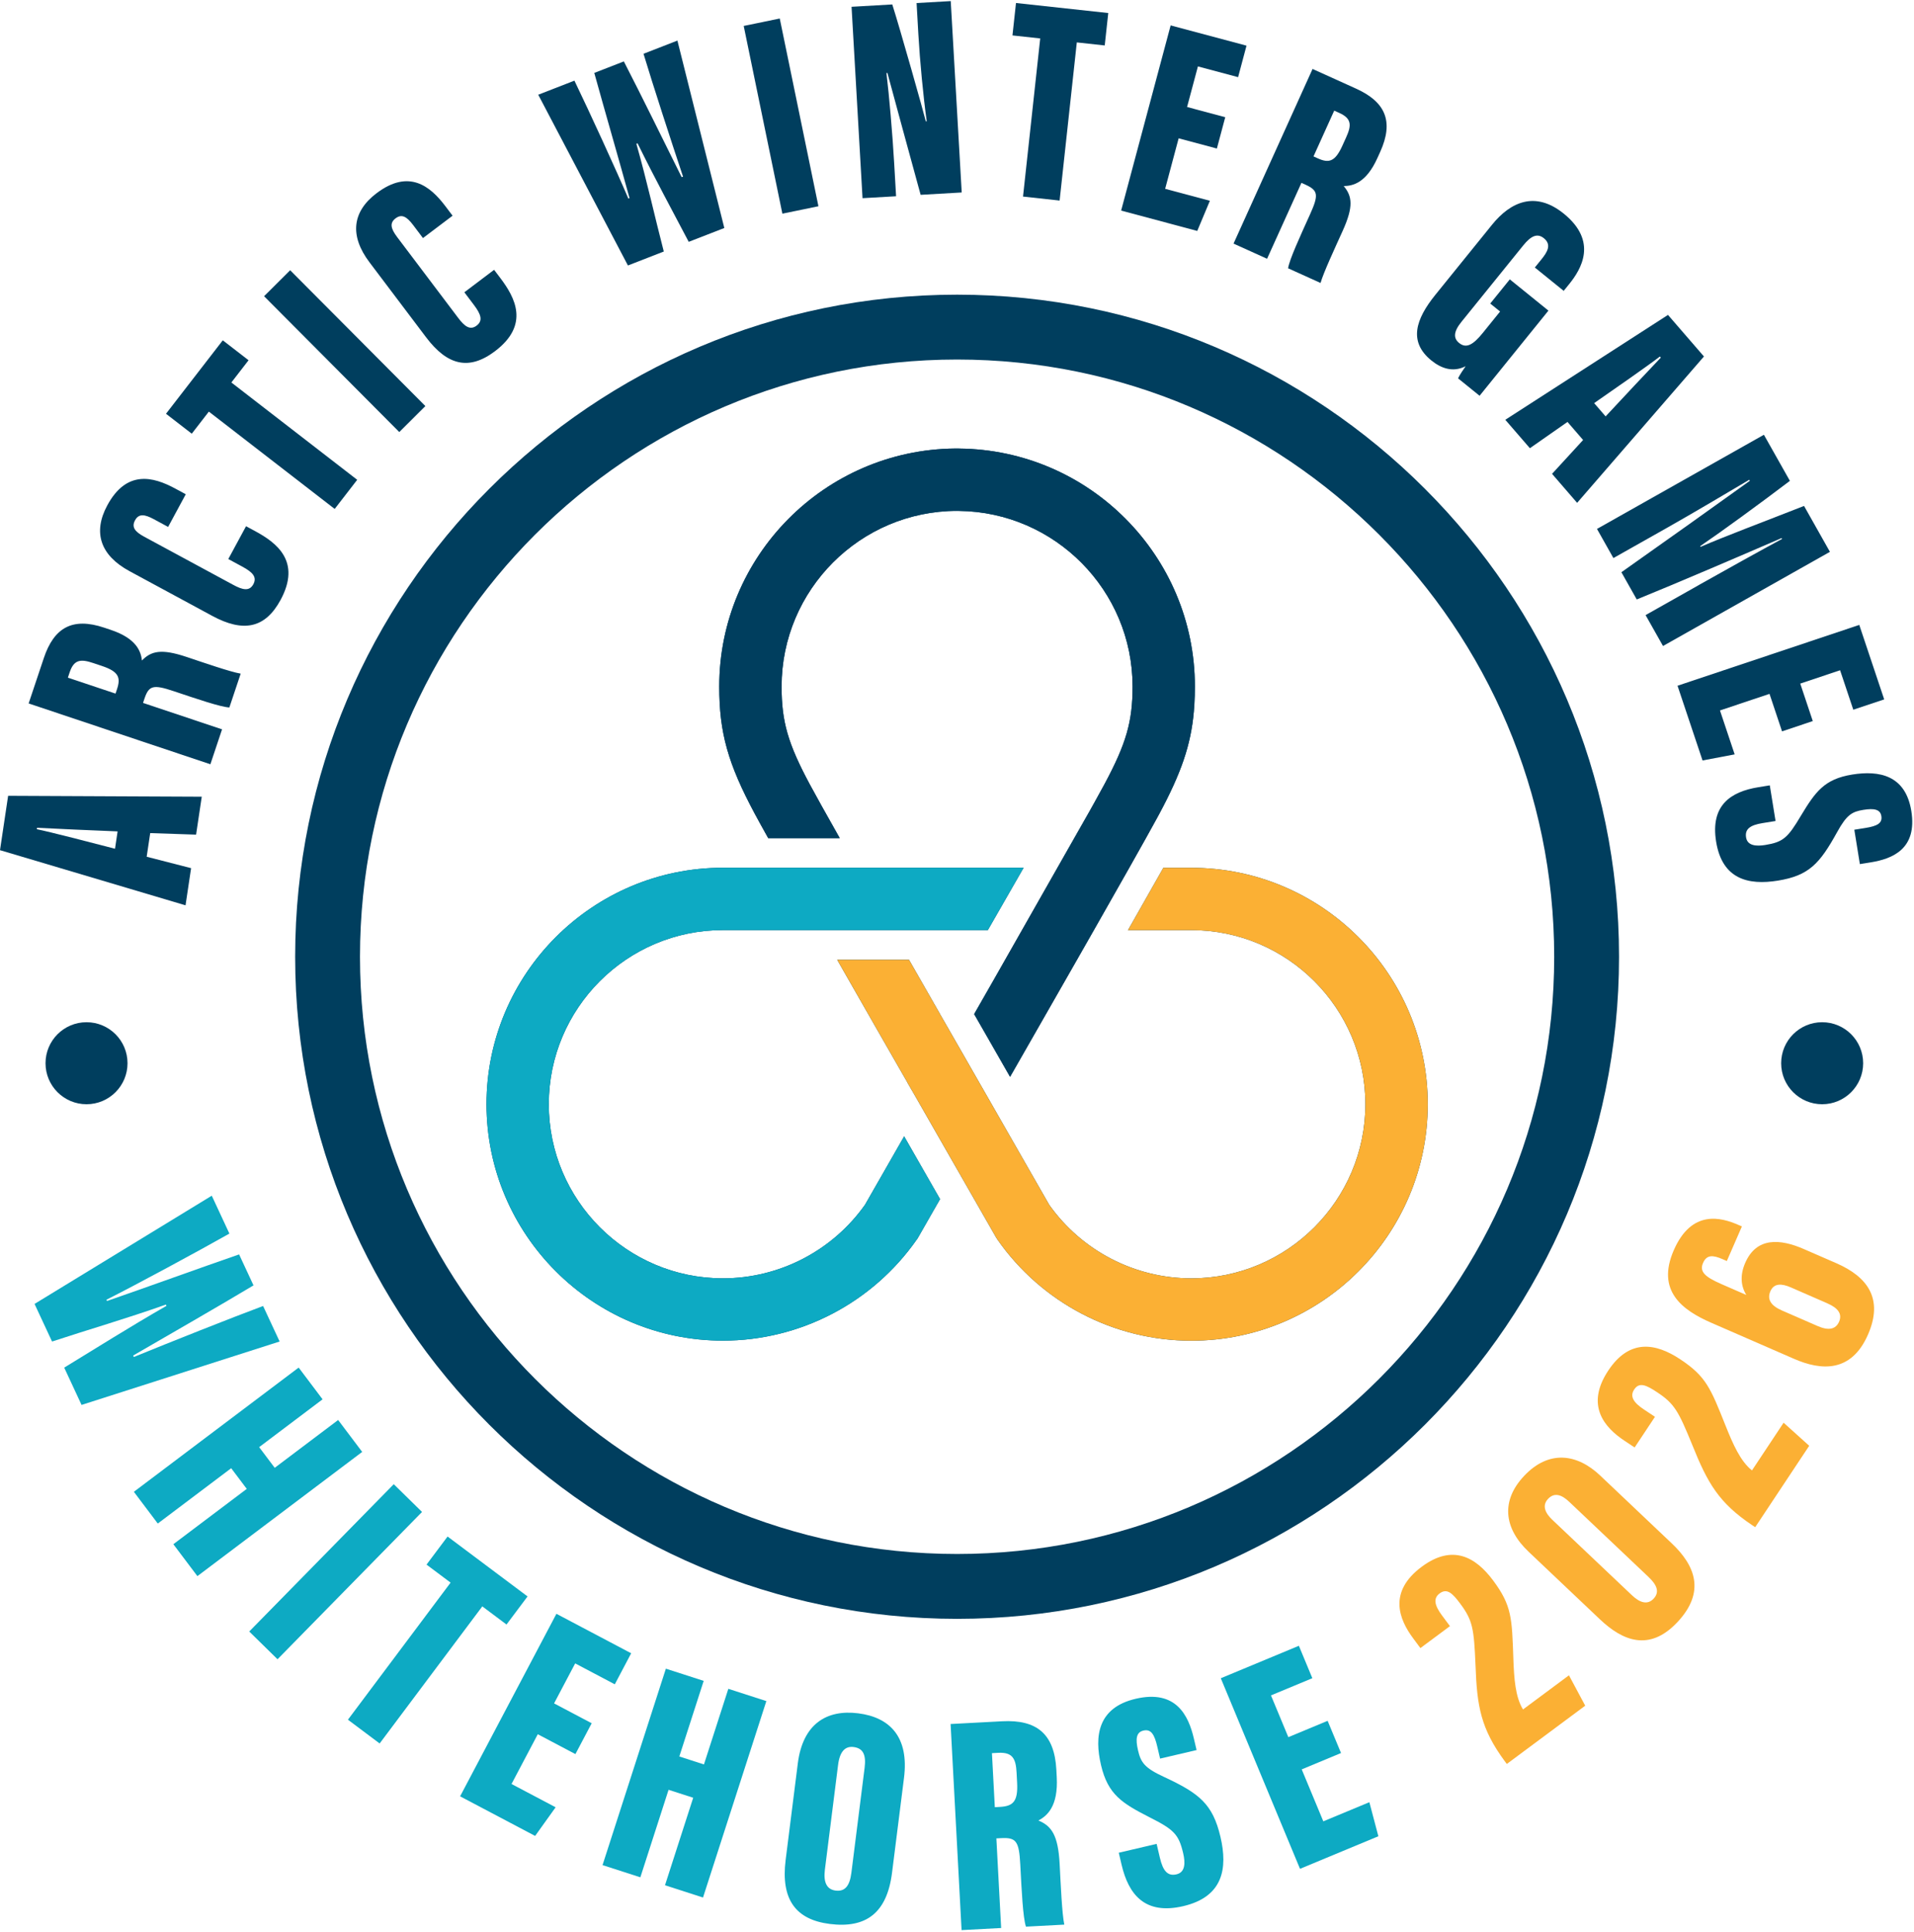 <svg xmlns:xlink="http://www.w3.org/1999/xlink" xmlns="http://www.w3.org/2000/svg" width="874" viewBox="0 0 874 882" fill="none" class="awg_logo-round" height="882" ><path d="M437.041 739.07C270.371 739.07 134.781 603.47 134.781 436.8C134.781 270.13 270.371 134.53 437.041 134.53C603.711 134.53 739.311 270.13 739.311 436.8C739.311 603.47 603.711 739.07 437.041 739.07ZM437.041 164.14C286.701 164.14 164.381 286.45 164.381 436.8C164.381 587.15 286.691 709.46 437.041 709.46C587.391 709.46 709.701 587.15 709.701 436.8C709.701 286.45 587.381 164.14 437.041 164.14Z" fill="#003E5E"></path><path d="M350.804 382.65H383.454C377.214 371.61 372.224 362.671 369.754 358.061C359.794 339.461 356.904 329.45 356.904 313.43C356.904 269.25 392.814 233.3 436.984 233.24C437.004 233.24 437.024 233.24 437.044 233.24C437.354 233.24 437.654 233.26 437.954 233.26C481.724 233.79 517.174 269.54 517.174 313.43C517.174 329.45 514.294 339.461 504.324 358.061C503.284 360.001 501.814 362.68 499.984 365.96C499.254 367.27 498.464 368.68 497.634 370.18C495.964 373.17 453.704 447.47 453.704 447.47C453.704 447.47 447.974 457.49 444.834 462.98C448.874 470.03 451.404 474.43 451.524 474.64L451.544 474.68L461.234 491.621C466.864 481.771 473.384 470.371 478.404 461.601C479.624 459.471 480.864 457.301 482.114 455.111C482.474 454.481 482.834 453.85 483.194 453.22C484.814 450.38 486.464 447.511 488.114 444.611C489.344 442.461 490.574 440.31 491.804 438.15C494.384 433.62 496.974 429.09 499.514 424.63C505.304 414.47 510.864 404.68 515.664 396.17C518.504 391.15 521.064 386.58 523.264 382.65C525.254 379.09 526.934 376.05 528.234 373.66C528.664 372.87 529.054 372.14 529.404 371.5C539.304 353.02 543.774 340.26 545.134 324.99C545.234 323.86 545.324 322.721 545.394 321.561C545.544 318.951 545.624 316.25 545.624 313.42C545.624 253.83 497.404 205.311 437.944 204.791V204.771H436.114C376.644 205.301 328.434 253.84 328.434 313.43C328.434 334.47 332.374 348.58 344.654 371.5C346.034 374.08 348.144 377.91 350.794 382.65H350.804Z" fill="#003E5E"></path><path d="M543.993 396.18H531.233C526.843 403.99 521.863 412.77 517.013 421.26C516.963 421.35 516.913 421.431 516.863 421.521C516.263 422.571 515.673 423.61 515.083 424.64H543.993C587.823 424.64 623.483 460.3 623.483 504.13C623.483 547.96 587.823 583.621 543.993 583.621C518.243 583.621 494.033 571.091 479.123 550.081L461.263 518.871L461.233 518.831L461.083 518.561L453.473 505.26L453.453 505.22L442.533 486.15V486.14L439.833 481.43L439.733 481.49V481.47L439.823 481.41C439.753 481.28 438.763 479.561 437.073 476.621C435.223 473.401 432.533 468.711 429.273 463.021C429.273 463.021 429.273 463.01 429.273 463C429.233 462.93 429.193 462.871 429.163 462.801C425.153 455.791 420.283 447.3 415.073 438.18H382.293C395.213 460.83 407.583 482.381 412.723 491.351C412.773 491.441 412.823 491.531 412.883 491.621C412.883 491.631 412.903 491.65 412.913 491.66C413.163 492.1 413.403 492.52 413.613 492.89C413.643 492.94 413.663 492.981 413.693 493.031C413.973 493.521 414.213 493.931 414.413 494.291L414.393 494.321L417.953 500.47L420.673 505.22L437.073 533.871L444.863 547.48L454.773 564.801L455.453 565.88C475.653 594.81 508.763 612.091 544.013 612.091C603.533 612.091 651.963 563.66 651.963 504.14C651.963 444.62 603.533 396.19 544.013 396.19L543.993 396.18Z" fill="#003E5E"></path><path d="M394.962 550.071C380.042 571.081 355.842 583.611 330.092 583.611C286.262 583.611 250.602 547.951 250.602 504.121C250.602 460.291 286.262 424.63 330.092 424.63H451.082C451.302 424.26 451.522 423.87 451.752 423.47C455.642 416.72 461.372 406.75 467.422 396.16H330.102C270.582 396.16 222.152 444.591 222.152 504.111C222.152 563.631 270.582 612.061 330.102 612.061C365.352 612.061 398.462 594.791 418.662 565.851L419.032 565.331L429.262 547.45L412.862 518.801L394.972 550.061L394.962 550.071Z" fill="#003E5E"></path><path d="M350.804 382.65H383.454C377.214 371.61 372.224 362.671 369.754 358.061C359.794 339.461 356.904 329.45 356.904 313.43C356.904 269.25 392.814 233.3 436.984 233.24C437.004 233.24 437.024 233.24 437.044 233.24C437.354 233.24 437.654 233.26 437.954 233.26C481.724 233.79 517.174 269.54 517.174 313.43C517.174 329.45 514.294 339.461 504.324 358.061C503.284 360.001 501.814 362.68 499.984 365.96C499.254 367.27 498.464 368.68 497.634 370.18C495.964 373.17 453.704 447.47 453.704 447.47C453.704 447.47 447.974 457.49 444.834 462.98C448.874 470.03 451.404 474.43 451.524 474.64L451.544 474.68L461.234 491.621C466.864 481.771 473.384 470.371 478.404 461.601C479.624 459.471 480.864 457.301 482.114 455.111C482.474 454.481 482.834 453.85 483.194 453.22C484.814 450.38 486.464 447.511 488.114 444.611C489.344 442.461 490.574 440.31 491.804 438.15C494.384 433.62 496.974 429.09 499.514 424.63C505.304 414.47 510.864 404.68 515.664 396.17C518.504 391.15 521.064 386.58 523.264 382.65C525.254 379.09 526.934 376.05 528.234 373.66C528.664 372.87 529.054 372.14 529.404 371.5C539.304 353.02 543.774 340.26 545.134 324.99C545.234 323.86 545.324 322.721 545.394 321.561C545.544 318.951 545.624 316.25 545.624 313.42C545.624 253.83 497.404 205.311 437.944 204.791V204.771H436.114C376.644 205.301 328.434 253.84 328.434 313.43C328.434 334.47 332.374 348.58 344.654 371.5C346.034 374.08 348.144 377.91 350.794 382.65H350.804Z" fill="#003E5E"></path><path d="M543.993 396.18H531.233C526.843 403.99 521.863 412.77 517.013 421.26C516.963 421.35 516.913 421.431 516.863 421.521C516.263 422.571 515.673 423.61 515.083 424.64H543.993C587.823 424.64 623.483 460.3 623.483 504.13C623.483 547.96 587.823 583.621 543.993 583.621C518.243 583.621 494.033 571.091 479.123 550.081L461.263 518.871L461.233 518.831L461.083 518.561L453.473 505.26L453.453 505.22L442.533 486.15V486.14L439.833 481.43L439.733 481.49V481.47L439.823 481.41C439.753 481.28 438.763 479.561 437.073 476.621C435.223 473.401 432.533 468.711 429.273 463.021C429.273 463.021 429.273 463.01 429.273 463C429.233 462.93 429.193 462.871 429.163 462.801C425.153 455.791 420.283 447.3 415.073 438.18H382.293C395.213 460.83 407.583 482.381 412.723 491.351C412.773 491.441 412.823 491.531 412.883 491.621C412.883 491.631 412.903 491.65 412.913 491.66C413.163 492.1 413.403 492.52 413.613 492.89C413.643 492.94 413.663 492.981 413.693 493.031C413.973 493.521 414.213 493.931 414.413 494.291L414.393 494.321L417.953 500.47L420.673 505.22L437.073 533.871L444.863 547.48L454.773 564.801L455.453 565.88C475.653 594.81 508.763 612.091 544.013 612.091C603.533 612.091 651.963 563.66 651.963 504.14C651.963 444.62 603.533 396.19 544.013 396.19L543.993 396.18Z" fill="#FBB034"></path><path d="M394.962 550.071C380.042 571.081 355.842 583.611 330.092 583.611C286.262 583.611 250.602 547.951 250.602 504.121C250.602 460.291 286.262 424.63 330.092 424.63H451.082C451.302 424.26 451.522 423.87 451.752 423.47C455.642 416.72 461.372 406.75 467.422 396.16H330.102C270.582 396.16 222.152 444.591 222.152 504.111C222.152 563.631 270.582 612.061 330.102 612.061C365.352 612.061 398.462 594.791 418.662 565.851L419.032 565.331L429.262 547.45L412.862 518.801L394.972 550.061L394.962 550.071Z" fill="#0DAAC3"></path><path d="M66.98 391.14L87.26 396.35L84.72 413.32L0 388.14L3.71 363.32L92.13 363.73L89.54 381.05L68.59 380.35L66.98 391.13V391.14ZM53.7 379.57C42.44 379.15 25.34 378.35 16.93 377.92L16.83 378.58C22.82 379.78 41.98 384.75 52.52 387.49L53.7 379.57Z" fill="#003E5E"></path><path d="M65.318 320.91L101.398 332.98L96.068 348.92L13.078 321.15L20.008 300.44C24.658 286.53 33.068 281.7 47.588 286.56L50.568 287.56C62.398 291.52 64.328 297.42 64.818 301.54C69.038 297.21 73.648 296.06 85.228 299.93C93.238 302.61 105.318 306.79 109.908 307.55L104.738 322.99C100.638 322.77 89.858 319.08 79.268 315.53C69.928 312.41 67.978 312.94 65.948 319.02L65.318 320.9V320.91ZM52.758 316.66L53.418 314.68C55.198 309.35 54.248 306.61 46.518 304.03L42.508 302.69C36.938 300.83 33.798 301.02 31.828 306.89L30.998 309.38L52.758 316.66Z" fill="#003E5E"></path><path d="M112.349 240.24L116.519 242.49C126.229 247.74 137.669 256.23 128.129 273.88C121.079 286.92 111.079 288.83 96.919 281.18L59.169 260.77C45.779 253.53 42.329 243.04 48.999 230.71C57.789 214.45 69.919 217.59 79.999 223.04L84.829 225.65L76.769 240.56L70.199 237.01C65.959 234.72 63.329 234.46 61.659 237.55C60.009 240.6 61.499 242.68 65.859 245.04L106.579 267.05C110.689 269.27 113.859 270.1 115.669 266.76C117.399 263.56 115.559 261.33 110.649 258.69L104.249 255.23L112.349 240.25V240.24Z" fill="#003E5E"></path><path d="M95.371 187.92L87.571 198L75.801 188.9L101.731 155.37L113.501 164.47L105.651 174.62L163.111 219.05L152.831 232.35L95.371 187.92Z" fill="#003E5E"></path><path d="M132.5 123.38L194.24 185.39L182.33 197.25L120.59 135.24L132.5 123.38Z" fill="#003E5E"></path><path d="M225.631 123.19L228.492 126.97C235.142 135.78 242.021 148.26 226.011 160.35C214.181 169.28 204.292 166.86 194.592 154.02L168.732 119.77C159.562 107.63 160.782 96.65 171.972 88.2C186.722 77.06 196.452 84.96 203.352 94.1L206.662 98.48L193.142 108.69L188.642 102.73C185.742 98.89 183.452 97.56 180.642 99.68C177.872 101.77 178.372 104.28 181.352 108.23L209.242 145.16C212.052 148.89 214.601 150.96 217.631 148.67C220.531 146.48 219.782 143.69 216.422 139.24L212.042 133.44L225.631 123.18V123.19Z" fill="#003E5E"></path><path d="M286.741 121.22L245.781 43.25L262.301 36.82C269.131 50.96 281.521 77.95 286.931 90.66L287.471 90.45C282.911 73.84 276.231 50.88 271.371 33.29L284.871 28.04C292.751 43.32 303.141 64.51 311.271 80.88L311.901 80.64C306.701 65.15 298.041 38.46 293.851 24.55L309.331 18.53L330.751 104.09L314.491 110.41C307.321 96.72 299.141 81.74 291.141 65.44L290.591 65.65C295.481 82.86 299.101 99.42 303.111 114.83L286.721 121.21L286.741 121.22Z" fill="#003E5E"></path><path d="M356.062 8.45L373.722 94.16L357.262 97.55L339.602 11.84L356.062 8.45Z" fill="#003E5E"></path><path d="M393.862 90.47L388.852 3.1L407.442 2.03C410.832 12.53 421.852 51.6 422.762 55.4L423.172 55.38C421.572 43.81 420.062 27.95 419.362 15.75L418.542 1.39L434.142 0.5L439.152 87.87L420.392 88.95C418.102 80.74 405.962 36.08 405.232 33.32L404.782 33.35C406.022 43.6 407.532 60.94 408.322 74.68L409.182 89.6L393.862 90.48V90.47Z" fill="#003E5E"></path><path d="M474.998 17.55L462.328 16.17L463.938 1.37L506.068 5.95L504.458 20.75L491.708 19.36L483.858 91.56L467.148 89.74L474.998 17.54V17.55Z" fill="#003E5E"></path><path d="M555.639 67.81L538.209 63.15L532.049 86.2L552.479 91.66L546.709 105.43L511.949 96.14L534.559 11.59L569.199 20.85L565.359 35.23L547.009 30.32L542.059 48.85L559.489 53.51L555.669 67.81H555.639Z" fill="#003E5E"></path><path d="M594.281 83.48L578.591 118.14L563.281 111.21L599.361 31.48L619.251 40.48C632.611 46.53 636.561 55.39 630.251 69.33L628.951 72.2C623.811 83.56 617.741 84.89 613.591 84.95C617.471 89.59 618.141 94.29 613.111 105.41C609.631 113.11 604.241 124.69 603.011 129.19L588.181 122.48C588.821 118.43 593.591 108.08 598.191 97.9C602.251 88.93 601.911 86.94 596.081 84.29L594.271 83.47L594.281 83.48ZM599.791 71.41L601.691 72.27C606.811 74.59 609.631 73.92 612.991 66.49L614.731 62.64C617.151 57.29 617.281 54.14 611.641 51.59L609.251 50.51L599.791 71.41Z" fill="#003E5E"></path><path d="M675.638 180.69L665.798 172.73C666.458 171.29 668.208 168.71 669.258 167.2C663.238 170.24 657.838 167.98 653.628 164.58C643.038 156.01 646.438 145.73 655.428 134.61L681.318 102.6C689.758 92.17 701.058 87.02 714.048 97.52C729.718 110.19 722.078 122.87 716.518 129.73L714.038 132.79L700.858 122.13L703.888 118.39C706.558 115.09 708.628 111.71 704.998 108.77C701.998 106.35 699.128 107.64 695.538 112.08L667.328 146.96C663.578 151.59 663.708 154.5 666.308 156.6C669.488 159.17 672.578 157.58 677.108 151.98L684.998 142.22L680.498 138.58L689.428 127.54L707.068 141.81L675.628 180.69H675.638Z" fill="#003E5E"></path><path d="M715.761 192.64L698.601 204.63L687.371 191.65L761.661 143.77L778.081 162.75L720.171 229.57L708.721 216.33L722.901 200.88L715.771 192.63L715.761 192.64ZM733.181 190.1C740.841 181.83 752.581 169.37 758.381 163.27L757.951 162.77C753.141 166.53 736.891 177.84 727.941 184.04L733.181 190.1Z" fill="#003E5E"></path><path d="M775.698 267.11C787.498 260.46 804.288 251.13 813.748 246.05L813.528 245.66C797.378 252.67 764.598 266.72 747.398 273.68L740.388 261.25C756.108 250.17 785.688 229.14 799.038 219.51L798.768 219.04C789.928 224.28 773.618 233.98 760.478 241.39L736.738 254.78L729.238 241.48L805.458 198.49L817.328 219.53C803.958 229.69 786.188 242.65 776.348 249.35L776.528 249.66C788.228 244.61 805.668 238.11 823.788 230.98L835.608 251.94L759.388 294.93L751.428 280.82L775.718 267.12L775.698 267.11Z" fill="#003E5E"></path><path d="M813.74 333.89L808.02 316.78L785.399 324.35L792.109 344.41L777.439 347.19L766.02 313.07L849.01 285.3L860.39 319.3L846.279 324.02L840.25 306L822.059 312.09L827.779 329.2L813.75 333.9L813.74 333.89Z" fill="#003E5E"></path><path d="M810.78 374.82L804.8 375.79C799.12 376.71 796.71 378.54 797.32 382.33C797.94 386.16 801.99 386.43 806.07 385.77C814.22 384.45 816.34 382.54 822.29 372.53C828.96 361.47 833.04 355.68 845.76 353.62C858.1 351.63 870.13 353.88 872.77 370.25C875.57 387.63 864.13 392.1 854.25 393.7L849.28 394.5L846.75 378.81L851.92 377.98C857.16 377.13 859.62 375.86 859.09 372.57C858.6 369.5 855.8 368.94 850.9 369.73C845.7 370.57 843.28 371.93 838.86 379.97C830.93 394.29 826.06 399.75 811.83 402.05C798.3 404.23 786.41 401.41 783.64 384.24C780.98 367.76 790.16 361.45 802.97 359.39L808.15 358.55L810.78 374.82Z" fill="#003E5E"></path><path d="M15.77 595.3L96.7 545.89L104.75 563.19C90.029 571.51 61.89 586.7 48.61 593.38L48.88 593.95C66.409 587.9 90.609 579.12 109.18 572.69L115.76 586.83C99.889 596.35 77.84 608.99 60.809 618.86L61.12 619.52C77.409 612.86 105.48 601.7 120.14 596.24L127.69 612.46L37.24 641.41L29.32 624.38C43.529 615.73 59.059 605.9 76.019 596.17L75.749 595.6C57.599 602.04 40.059 607.09 23.77 612.47L15.78 595.3H15.77Z" fill="#0DAAC3"></path><path d="M136.379 624.36L147.299 638.85L118.339 660.68L125.449 670.12L154.409 648.29L165.389 662.86L90.139 719.57L79.159 705L112.679 679.74L105.569 670.3L72.049 695.56L61.129 681.07L136.379 624.36Z" fill="#0DAAC3"></path><path d="M192.719 690.27L126.729 757.52L113.809 744.85L179.799 677.6L192.719 690.27Z" fill="#0DAAC3"></path><path d="M205.749 722.53L194.769 714.31L204.379 701.49L240.899 728.84L231.289 741.66L220.239 733.38L173.359 795.97L158.879 785.12L205.759 722.53H205.749Z" fill="#0DAAC3"></path><path d="M262.748 800.82L245.568 791.75L233.578 814.47L253.718 825.1L244.358 838.18L210.098 820.1L254.078 736.77L288.218 754.79L280.738 768.96L262.648 759.41L253.008 777.67L270.188 786.74L262.748 800.83V800.82Z" fill="#0DAAC3"></path><path d="M304.061 761.82L321.331 767.39L310.201 801.91L321.451 805.54L332.581 771.02L349.941 776.62L321.021 866.3L303.661 860.7L316.541 820.75L305.291 817.12L292.411 857.07L275.141 851.5L304.061 761.82Z" fill="#0DAAC3"></path><path d="M412.799 811.66L407.329 855.03C404.989 873.58 395.259 880.43 378.919 878.37C363.409 876.41 356.469 867.26 358.759 849.09L364.309 805.06C366.589 787.01 377.499 780.38 391.889 782.2C406.369 784.03 415.149 793 412.799 811.67V811.66ZM382.689 805.81L376.669 853.59C375.939 859.36 377.539 862.62 381.559 863.13C385.749 863.66 387.989 861.17 388.769 855.02L394.799 807.19C395.539 801.35 394.299 798.16 389.769 797.59C385.939 797.11 383.469 799.6 382.689 805.81Z" fill="#0DAAC3"></path><path d="M454.978 839.32L457.158 880.22L439.088 881.18L434.078 787.09L457.558 785.84C473.328 785 481.488 791.51 482.368 807.96L482.548 811.34C483.258 824.75 478.118 829.02 474.188 831.14C480.188 833.66 483.168 837.81 483.868 850.94C484.348 860.02 484.938 873.77 485.998 878.67L468.488 879.6C467.088 875.41 466.528 863.16 465.888 851.15C465.328 840.56 464.018 838.82 457.128 839.19L454.998 839.3L454.978 839.32ZM454.268 825.06L456.508 824.94C462.548 824.62 464.918 822.58 464.448 813.82L464.208 809.27C463.868 802.96 462.438 799.88 455.778 800.24L452.958 800.39L454.268 825.06Z" fill="#0DAAC3"></path><path d="M528.159 841.82L529.649 848.17C531.059 854.2 533.219 856.66 537.239 855.71C541.309 854.76 541.289 850.38 540.269 846.05C538.239 837.39 536.029 835.26 524.829 829.62C512.449 823.28 505.919 819.34 502.759 805.83C499.689 792.73 501.209 779.63 518.579 775.57C537.029 771.25 542.699 783.2 545.159 793.7L546.399 798.98L529.739 802.88L528.449 797.38C527.149 791.81 525.589 789.27 522.099 790.09C518.839 790.85 518.449 793.9 519.659 799.1C520.949 804.63 522.589 807.12 531.569 811.26C547.539 818.7 553.779 823.52 557.309 838.63C560.669 852.99 558.529 865.98 540.309 870.24C522.809 874.34 515.349 864.95 512.159 851.35L510.869 845.85L528.149 841.81L528.159 841.82Z" fill="#0DAAC3"></path><path d="M612.351 800.34L594.411 807.8L604.271 831.52L625.301 822.78L629.411 838.33L593.631 853.2L557.461 766.19L593.111 751.37L599.261 766.17L580.371 774.02L588.301 793.09L606.241 785.63L612.361 800.34H612.351Z" fill="#0DAAC3"></path><path d="M688.068 805.33L687.098 804.03C676.208 789.22 674.448 779.07 673.778 760.39C673.068 743.54 672.508 739.83 666.868 732.24C663.298 727.43 660.798 724.93 657.388 727.46C654.308 729.74 655.158 733.05 658.438 737.48L662.098 742.4L648.608 752.42L645.258 747.91C638.858 739.3 633.758 726.76 649.218 715.28C663.278 704.84 673.818 710.8 681.848 721.6C690.328 733.01 690.418 738.69 691.048 757.12C691.368 766.25 691.918 774.65 695.458 780.44L716.438 764.85L723.868 778.72L688.058 805.33H688.068Z" fill="#FBB034"></path><path d="M730.708 673.65L763.388 704.62C773.998 714.67 779.048 726.77 765.828 740.72C753.058 754.2 740.868 749.04 730.618 739.33L697.978 708.4C686.668 697.68 685.278 685.1 696.028 673.75C707.328 661.82 720.198 663.68 730.708 673.65ZM708.948 693.95L745.188 728.29C748.688 731.61 752.218 732.9 755.068 729.89C758.048 726.75 756.478 723.46 752.738 719.92L716.568 685.65C713.148 682.41 709.848 681.2 706.928 684.28C703.988 687.39 705.618 690.81 708.948 693.96V693.95Z" fill="#FBB034"></path><path d="M801.481 697.22L800.131 696.33C784.861 686.09 779.761 677.13 772.801 659.79C766.421 644.18 764.631 640.88 756.751 635.65C751.761 632.34 748.561 630.83 746.221 634.37C744.101 637.56 746.011 640.39 750.611 643.44L755.721 646.83L746.431 660.83L741.751 657.73C732.811 651.8 723.761 641.74 734.411 625.69C744.091 611.1 756.041 613.13 767.251 620.57C779.101 628.43 781.101 633.74 787.951 650.87C791.351 659.35 794.711 667.07 800.011 671.31L814.461 649.53L826.151 660.06L801.481 697.23V697.22Z" fill="#FBB034"></path><path d="M788.54 575.72L786.55 574.85C782.16 572.94 779.33 572.78 777.67 576.59C775.96 580.51 778.42 582.91 786.03 586.23L797.43 591.2C794.85 587.02 794.54 582.03 796.93 576.55C802.1 564.69 812.9 565.54 823.68 570.24L838.54 576.71C852.91 582.97 860.08 593.01 853.01 609.26C845.35 626.83 831.55 625.74 819.24 620.38L781.42 603.9C768.21 598.14 756.21 589.36 764.31 570.77C772.49 551.99 786.06 555.85 793.71 559.18L795.41 559.92L788.53 575.72H788.54ZM834.44 595.03L817.75 587.75C813.58 585.93 810.05 585.77 808.43 589.49C806.85 593.12 808.52 596.03 813.67 598.28L829.98 605.39C835.06 607.61 838.28 606.88 839.79 603.42C841.31 599.93 839.41 597.2 834.44 595.04V595.03Z" fill="#FBB034"></path><path d="M39.509 504.13C49.848 504.13 58.229 495.749 58.229 485.41C58.229 475.071 49.848 466.69 39.509 466.69C29.17 466.69 20.789 475.071 20.789 485.41C20.789 495.749 29.17 504.13 39.509 504.13Z" fill="#003E5E"></path><path d="M832.06 504.13C842.399 504.13 850.78 495.749 850.78 485.41C850.78 475.071 842.399 466.69 832.06 466.69C821.721 466.69 813.34 475.071 813.34 485.41C813.34 495.749 821.721 504.13 832.06 504.13Z" fill="#003E5E"></path></svg>